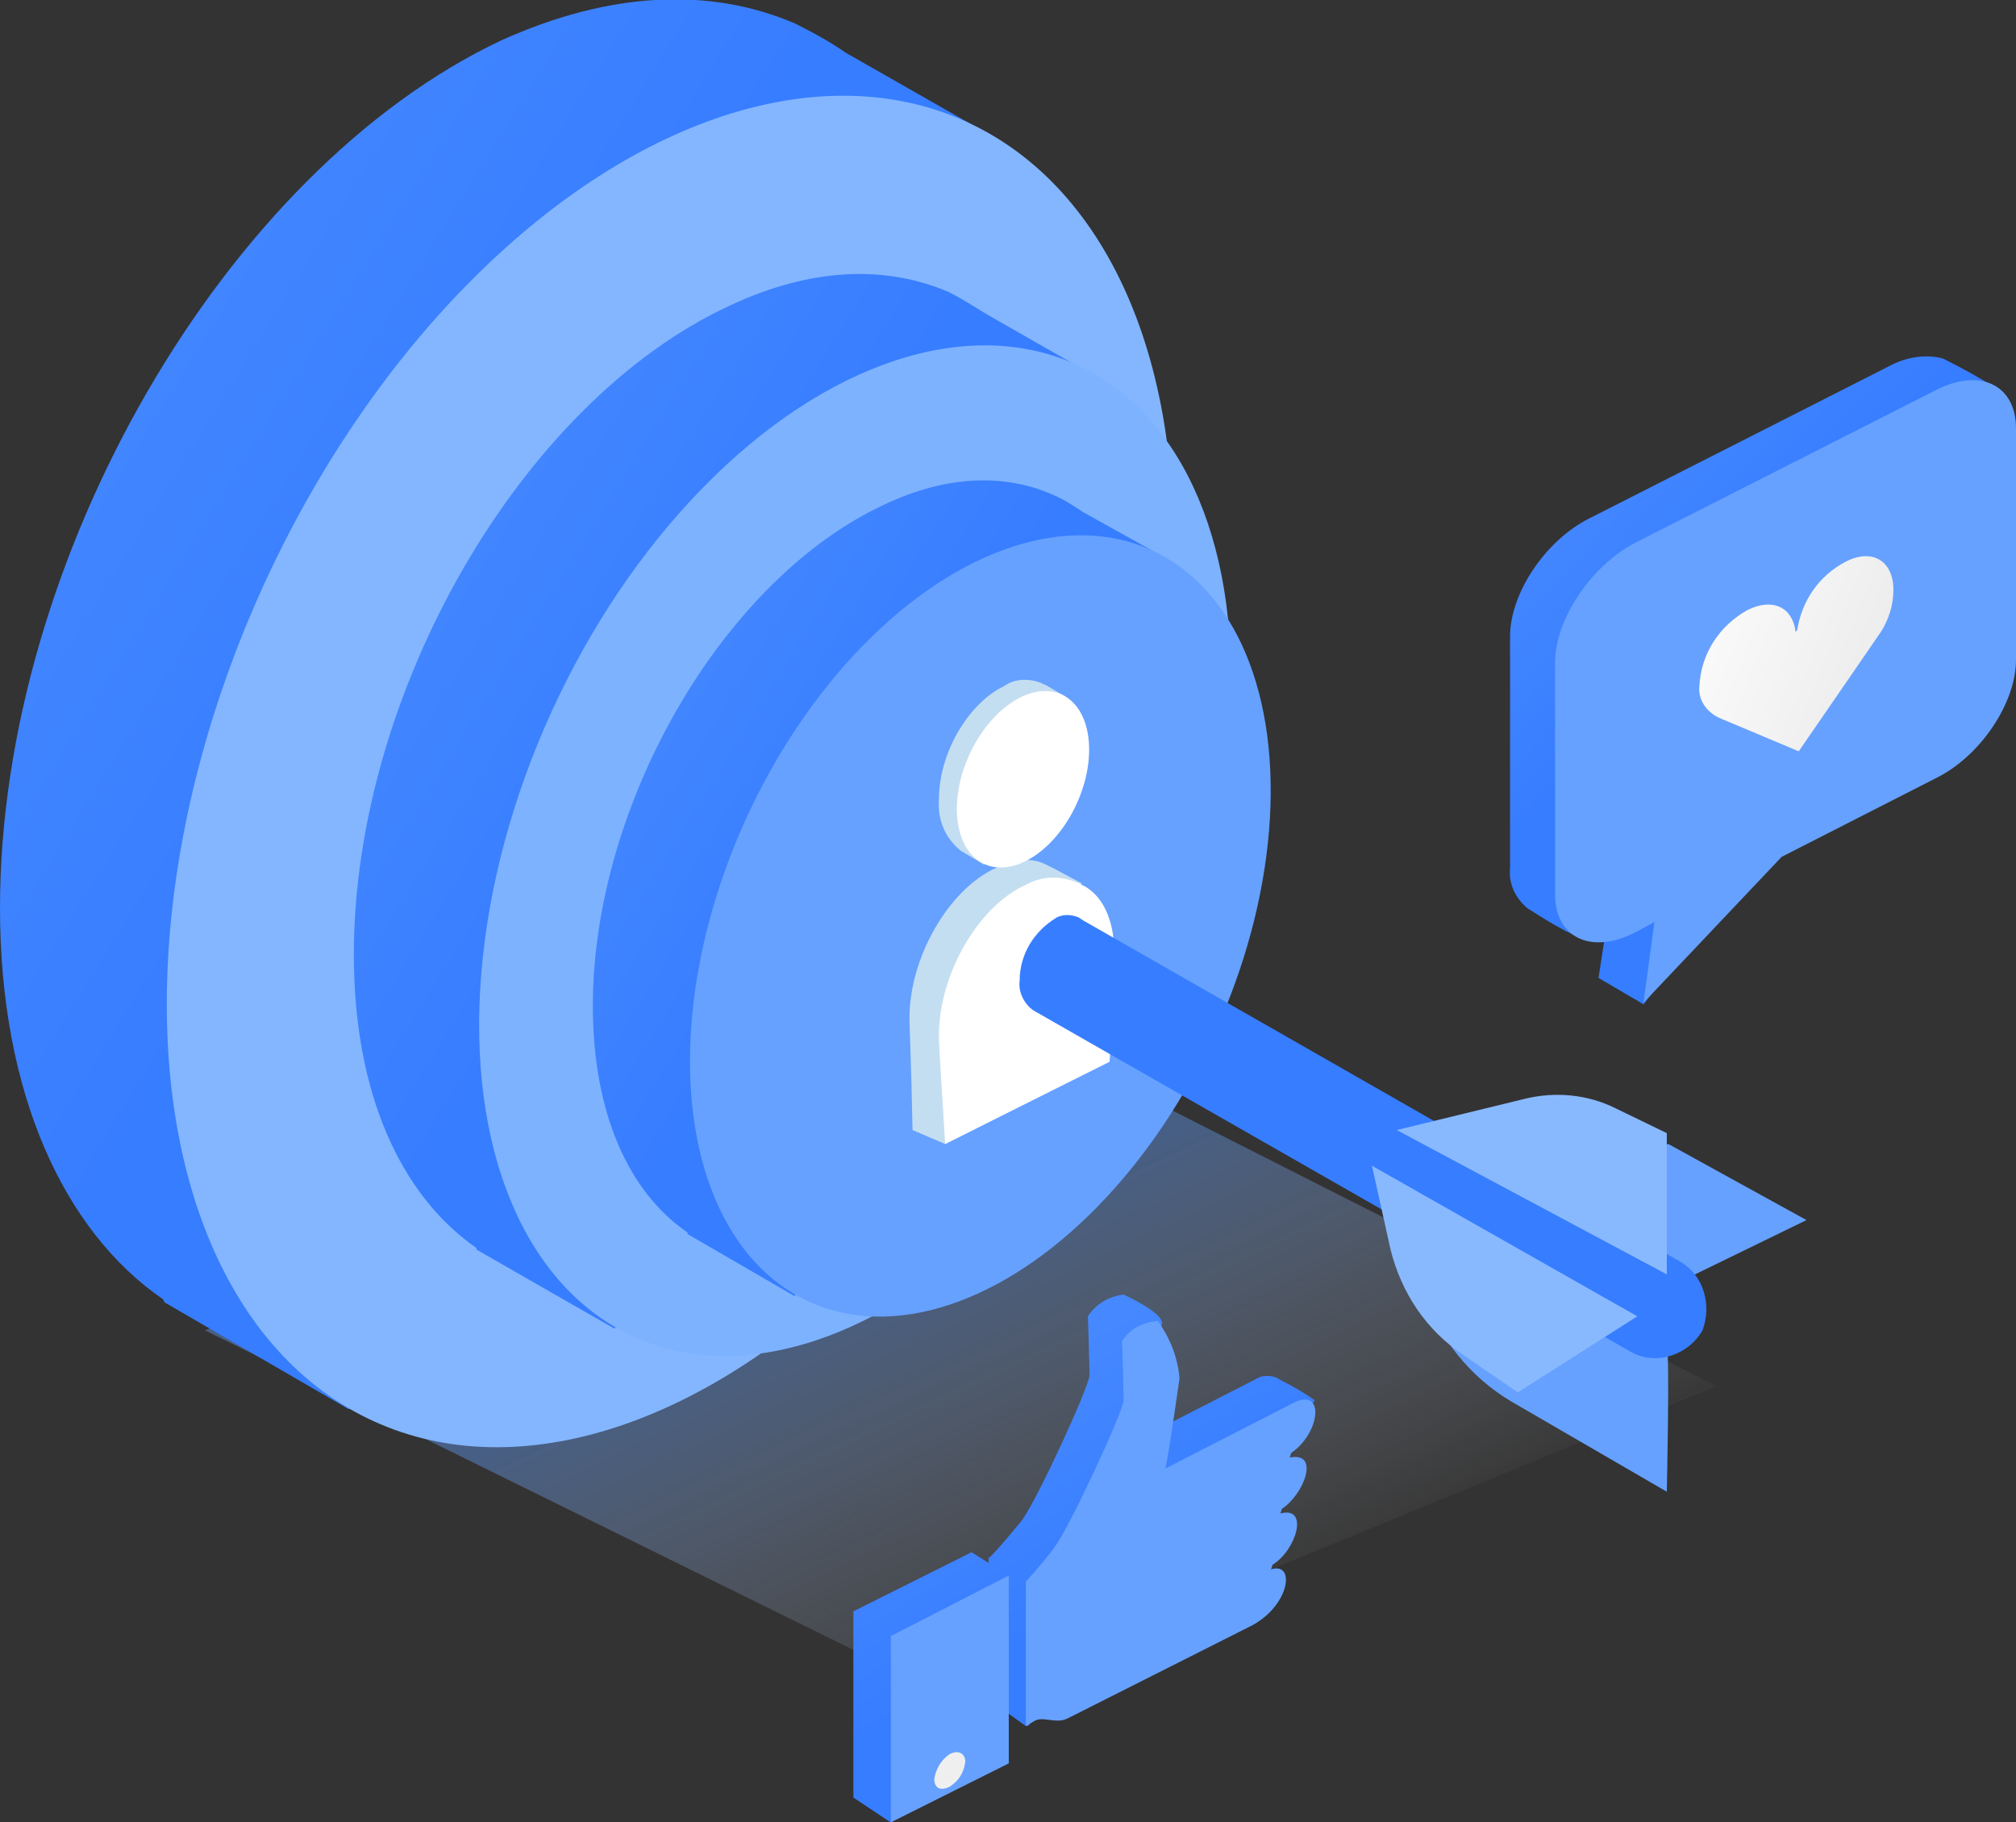 <?xml version="1.0" encoding="utf-8"?>
<!-- Generator: Adobe Illustrator 24.0.2, SVG Export Plug-In . SVG Version: 6.00 Build 0)  -->
<svg version="1.1" id="Layer_1" xmlns="http://www.w3.org/2000/svg" xmlns:xlink="http://www.w3.org/1999/xlink" x="0px" y="0px"
	 viewBox="0 0 129.9 117.4" style="enable-background:new 0 0 129.9 117.4;" xml:space="preserve">
<rect x="0" y="0" width="129.9" height="117.4" fill="#333333" stroke="none"/>
<style type="text/css">
	.st0{opacity:0.4;fill:url(#SVGID_1_);enable-background:new    ;}
	.st1{fill:url(#SVGID_2_);}
	.st2{fill:#83B6FF;}
	.st3{fill:url(#SVGID_3_);}
	.st4{fill:#7DB2FF;}
	.st5{fill:url(#SVGID_4_);}
	.st6{fill:#66A1FF;}
	.st7{fill:#C4DEF1;}
	.st8{fill:#FFFFFF;}
	.st9{fill:#377DFF;}
	.st10{fill:#88B9FF;}
	.st11{fill:url(#SVGID_5_);}
	.st12{fill:url(#SVGID_6_);}
	.st13{fill:url(#SVGID_7_);}
	.st14{fill:url(#SVGID_8_);}
	.st15{fill:url(#SVGID_9_);}
	.st16{fill:url(#SVGID_10_);}
	.st17{fill:url(#SVGID_11_);}
</style>
<title>Asset 15</title>
<linearGradient id="SVGID_1_" gradientUnits="userSpaceOnUse" x1="50.571" y1="711.26" x2="72.201" y2="757.54" gradientTransform="matrix(1 0 0 1 0 -648)">
	<stop  offset="0.376" style="stop-color:#66A1FF"/>
	<stop  offset="1" style="stop-color:#F9FAFE;stop-opacity:0"/>
</linearGradient>
<polygon class="st0" points="61.5,109.5 13.2,85.7 64.4,65.9 110.6,89.3 "/>
<linearGradient id="SVGID_2_" gradientUnits="userSpaceOnUse" x1="28.573" y1="688.949" x2="-65.907" y2="630.349" gradientTransform="matrix(1 0 0 1 0 -648)">
	<stop  offset="0" style="stop-color:#377DFF"/>
	<stop  offset="1" style="stop-color:#66A1FF"/>
</linearGradient>
<path class="st1" d="M61.8,12.7l2-4l-9.3-5.3c-1-0.7-2.1-1.3-3.3-1.9l0,0l0,0c-5.4-2.3-11.8-2.1-18.9,1.1C14.5,11,0,36,0,58.5
	c0,11.9,4.1,20.8,10.5,25.2l0.1,0.2l11.9,6.9l2.1-4c2.7-0.4,5.4-1.2,7.9-2.4C50.3,76,64.8,51,64.8,28.5
	C64.9,23.1,63.9,17.7,61.8,12.7z"/>
<ellipse transform="matrix(0.415 -0.91 0.91 0.415 -19.984 68.387)" class="st2" cx="43.2" cy="49.7" rx="46" ry="28.8"/>
<linearGradient id="SVGID_3_" gradientUnits="userSpaceOnUse" x1="44.136" y1="696.341" x2="-26.614" y2="652.461" gradientTransform="matrix(1 0 0 1 0 -648)">
	<stop  offset="0" style="stop-color:#377DFF"/>
	<stop  offset="1" style="stop-color:#66A1FF"/>
</linearGradient>
<path class="st3" d="M69,27.2l1.5-3l-7-4c-0.8-0.5-1.6-1-2.4-1.4l0,0l0,0c-4-1.7-8.8-1.6-14.1,0.9c-13.4,6.2-24.2,24.9-24.2,41.8
	c0,8.9,3,15.5,7.9,18.9v0.1l8.9,5.1l1.6-3c2.1-0.3,4.1-0.9,5.9-1.8C60.4,74.6,71.3,55.9,71.3,39C71.3,35,70.6,30.9,69,27.2z"/>
<ellipse transform="matrix(0.415 -0.91 0.91 0.415 -17.733 82.158)" class="st4" cx="55.1" cy="54.9" rx="34.4" ry="21.5"/>
<linearGradient id="SVGID_4_" gradientUnits="userSpaceOnUse" x1="54.761" y1="702.655" x2="8.070364e-02" y2="668.735" gradientTransform="matrix(1 0 0 1 0 -648)">
	<stop  offset="0" style="stop-color:#377DFF"/>
	<stop  offset="1" style="stop-color:#66A1FF"/>
</linearGradient>
<path class="st5" d="M74,38.3l1.2-2.3l-5.4-3c-0.6-0.4-1.2-0.8-1.9-1.1l0,0l0,0c-3.1-1.4-6.9-1.3-10.9,0.6
	c-10.4,4.8-18.8,19.3-18.8,32.3c0,6.9,2.3,12,6.1,14.6v0.1l6.9,4l1.2-2.3c1.6-0.3,3.2-0.7,4.6-1.4C67.4,75,75.8,60.5,75.8,47.5
	C75.8,44.3,75.2,41.2,74,38.3z"/>
<ellipse transform="matrix(0.415 -0.91 0.91 0.415 -17.387 92.389)" class="st6" cx="63.2" cy="59.7" rx="26.6" ry="16.6"/>
<path class="st7" d="M69.9,60.3c0,1-0.2,4.5-0.5,9.1l-8.5,4.3l-2.1-0.9c-0.1-4.9-0.2-6.6-0.2-7.2c0-3.9,2.5-8.3,5.6-9.7
	c0.6-0.3,1.3-0.5,1.9-0.5c0.5,0,0.9,0.1,1.3,0.3l0,0c0.2,0.1,0.4,0.2,0.6,0.3l1.5,0.8l0.2,0.1l0,0l-0.3,0.7
	C69.8,58.5,69.9,59.4,69.9,60.3z"/>
<path class="st8" d="M71.8,61.4c0,0.8-0.1,3.4-0.3,7l-2,1l-8.6,4.3c-0.2-3.5-0.4-6.1-0.4-7c0-3.9,2.5-8.3,5.6-9.7
	c1.1-0.6,2.3-0.6,3.4-0.1c0.1,0,0.1,0.1,0.2,0.1C71,57.6,71.8,59.2,71.8,61.4z"/>
<path class="st7" d="M68.4,45.4l0.3-0.5l-1.2-0.7c-0.1-0.1-0.3-0.1-0.4-0.2l0,0c-0.8-0.3-1.7-0.3-2.4,0.2c-2.3,1.1-4.2,4.3-4.2,7.3
	c-0.1,1.3,0.4,2.5,1.4,3.3l0,0l1.5,0.9l0.3-0.5c0.3-0.1,0.7-0.2,1-0.3c2.3-1.1,4.2-4.3,4.2-7.3C68.8,46.8,68.6,46.1,68.4,45.4z"/>
<ellipse transform="matrix(0.415 -0.91 0.91 0.415 -7.205 89.297)" class="st8" cx="65.9" cy="50.3" rx="6" ry="3.8"/>
<polygon class="st6" points="108.6,82.4 116.4,78.6 107.5,73.7 100.9,75.1 103.8,79.5 "/>
<path class="st6" d="M107.4,86.8c0.2,0.3,0,9.3,0,9.3l-10-5.8c-2.7-1.6-4.7-4.1-5.7-7.1l-2-6.2L107.4,86.8z"/>
<path class="st9" d="M108.3,81.3l-38.5-22l-0.3-0.2c-0.5-0.2-1-0.2-1.4,0c-1.5,0.9-2.4,2.4-2.4,4.1c-0.1,0.7,0.3,1.5,0.9,1.9l0,0
	l38.5,22c1.6,0.9,3.7,0.2,4.6-1.4C110.3,84.1,109.8,82.2,108.3,81.3L108.3,81.3z"/>
<path class="st10" d="M107.4,82.1V73l-3.3-1.6c-1.8-0.9-3.9-1.1-5.9-0.6l-8.2,2L107.4,82.1z"/>
<path class="st10" d="M105.5,84.8l-7.7,4.9l-3.5-2.4c-2.4-1.6-4-4-4.7-6.8l-1.2-5.4L105.5,84.8z"/>
<linearGradient id="SVGID_5_" gradientUnits="userSpaceOnUse" x1="111.034" y1="687.539" x2="78.883" y2="657.449" gradientTransform="matrix(1 0 0 1 0 -648)">
	<stop  offset="0" style="stop-color:#377DFF"/>
	<stop  offset="1" style="stop-color:#66A1FF"/>
</linearGradient>
<path class="st11" d="M121.9,23.5l-19.5,9.9c-2.8,1.4-5.1,4.8-5.1,7.6v14.9c-0.1,1,0.3,1.9,1.1,2.6c1.1,0.7,2.2,1.4,3.4,1.9l2-2.6
	L103,63l2.9,1.7l8.7-11.3l7.3-4.8c2.8-1.4,5.1-4.8,5.1-7.6l1.6-16c-1.1-0.7-2.2-1.3-3.4-1.9C124.1,22.8,122.9,23,121.9,23.5z"/>
<path class="st6" d="M105.3,35l19.5-9.9c2.8-1.4,5.1-0.3,5.1,2.5v14.9c0,2.8-2.3,6.2-5.1,7.6l-10,5.1l-8.9,9.4l0.7-5.2l-1.3,0.7
	c-2.8,1.4-5.1,0.3-5.1-2.5V42.7C100.2,39.9,102.5,36.5,105.3,35z"/>
<linearGradient id="SVGID_6_" gradientUnits="userSpaceOnUse" x1="106.71" y1="685.53" x2="159.02" y2="706.331" gradientTransform="matrix(1 0 0 1 0 -648)">
	<stop  offset="0" style="stop-color:#FFFFFF"/>
	<stop  offset="0.38" style="stop-color:#E5E5E5"/>
	<stop  offset="0.74" style="stop-color:#D2D2D2"/>
	<stop  offset="1" style="stop-color:#CCCCCC"/>
</linearGradient>
<path class="st12" d="M109.5,44.2c0.1-2.1,1.3-3.9,3.1-4.9c1.6-0.8,2.9-0.2,3.1,1.4l0.1-0.1c0.3-1.9,1.4-3.5,3.1-4.4
	s3.1-0.1,3.1,1.8c0,1-0.3,1.9-0.8,2.7l0,0c-0.2,0.3-5.3,7.7-5.3,7.7s-3.8-1.6-5-2.1C109.9,45.9,109.4,45,109.5,44.2z"/>
<linearGradient id="SVGID_7_" gradientUnits="userSpaceOnUse" x1="60.34" y1="757.22" x2="35.09" y2="714.91" gradientTransform="matrix(1 0 0 1 0 -648)">
	<stop  offset="0" style="stop-color:#377DFF"/>
	<stop  offset="1" style="stop-color:#66A1FF"/>
</linearGradient>
<polygon class="st13" points="55,115.8 57.4,117.4 62.6,112 65,101.5 62.6,100 55,103.8 "/>
<linearGradient id="SVGID_8_" gradientUnits="userSpaceOnUse" x1="74.697" y1="748.65" x2="49.447" y2="706.34" gradientTransform="matrix(1 0 0 1 0 -648)">
	<stop  offset="0" style="stop-color:#377DFF"/>
	<stop  offset="1" style="stop-color:#66A1FF"/>
</linearGradient>
<path class="st14" d="M80.8,92.3l0.1-0.3c0.8-0.5,3.6-1.1,3.8-1.8c-0.7-0.5-1.4-0.9-2.2-1.3c-0.4-0.3-0.9-0.3-1.3-0.2L73,92.9
	c0.3-1.4,0.9-5.8,0.9-5.8c-0.1-1,1.3-1.4,0.9-2.1s-2.4-1.6-2.4-1.6c-0.9,0.1-1.8,0.6-2.3,1.4c0,0,0.1,3.1,0.1,3.8s-3.5,8.3-4.4,9.4
	c-0.5,0.6-1.3,1.6-2,2.3v9.3l2.4,1.6c0.6-0.3-0.5-1.6,0.4-2l11.9-6c2.4-1.2,2.8-4.1,1.2-3.6l0.1-0.3c1.5-0.9,2.4-3.8,0.5-3.3
	l0.1-0.3C81.7,94.8,82.8,91.9,80.8,92.3z"/>
<linearGradient id="SVGID_9_" gradientUnits="userSpaceOnUse" x1="65.531" y1="754.119" x2="40.282" y2="711.809" gradientTransform="matrix(1 0 0 1 0 -648)">
	<stop  offset="0" style="stop-color:#377DFF"/>
	<stop  offset="1" style="stop-color:#66A1FF"/>
</linearGradient>
<polygon class="st15" points="66.1,101.9 63.7,100.3 63.7,100.7 65,101.5 65,110.4 66.1,111.2 "/>
<linearGradient id="SVGID_10_" gradientUnits="userSpaceOnUse" x1="56.679" y1="759.403" x2="31.439" y2="717.093" gradientTransform="matrix(1 0 0 1 0 -648)">
	<stop  offset="0" style="stop-color:#377DFF"/>
	<stop  offset="1" style="stop-color:#66A1FF"/>
</linearGradient>
<polygon class="st16" points="57.4,105.4 55,103.8 55,115.8 57.4,117.4 "/>
<polygon class="st6" points="65,113.6 57.4,117.4 57.4,105.4 65,101.5 "/>
<path class="st6" d="M83.2,93.6l-0.1,0.3c2-0.4,0.9,2.4-0.5,3.3l-0.1,0.3c1.9-0.5,1,2.4-0.5,3.3l-0.1,0.3c1.6-0.5,1.2,2.3-1.2,3.6
	l-11.9,6c-0.8,0.4-1.6-0.2-2.2,0.2l-0.5,0.3v-9.3c0.7-0.8,1.5-1.7,1.9-2.3c0.9-1.2,4.4-8.7,4.4-9.4s-0.1-3.8-0.1-3.8
	c0.5-0.8,1.3-1.2,2.3-1.3c0.8,1.1,1.3,2.4,1.4,3.7c0,0-0.6,4.3-0.9,5.8l8.2-4.2C85.4,89.3,85.1,92.3,83.2,93.6L83.2,93.6z"/>
<linearGradient id="SVGID_11_" gradientUnits="userSpaceOnUse" x1="63.442" y1="766.679" x2="33.072" y2="704.249" gradientTransform="matrix(1 0 0 1 0 -648)">
	<stop  offset="0" style="stop-color:#F2F2F2"/>
	<stop  offset="1" style="stop-color:#CCCCCC"/>
</linearGradient>
<path class="st17" d="M62.2,113.5c-0.1,0.7-0.4,1.2-1,1.6c-0.6,0.3-1,0.1-1-0.5c0.1-0.6,0.4-1.2,1-1.6
	C61.8,112.7,62.2,113,62.2,113.5z"/>
</svg>
